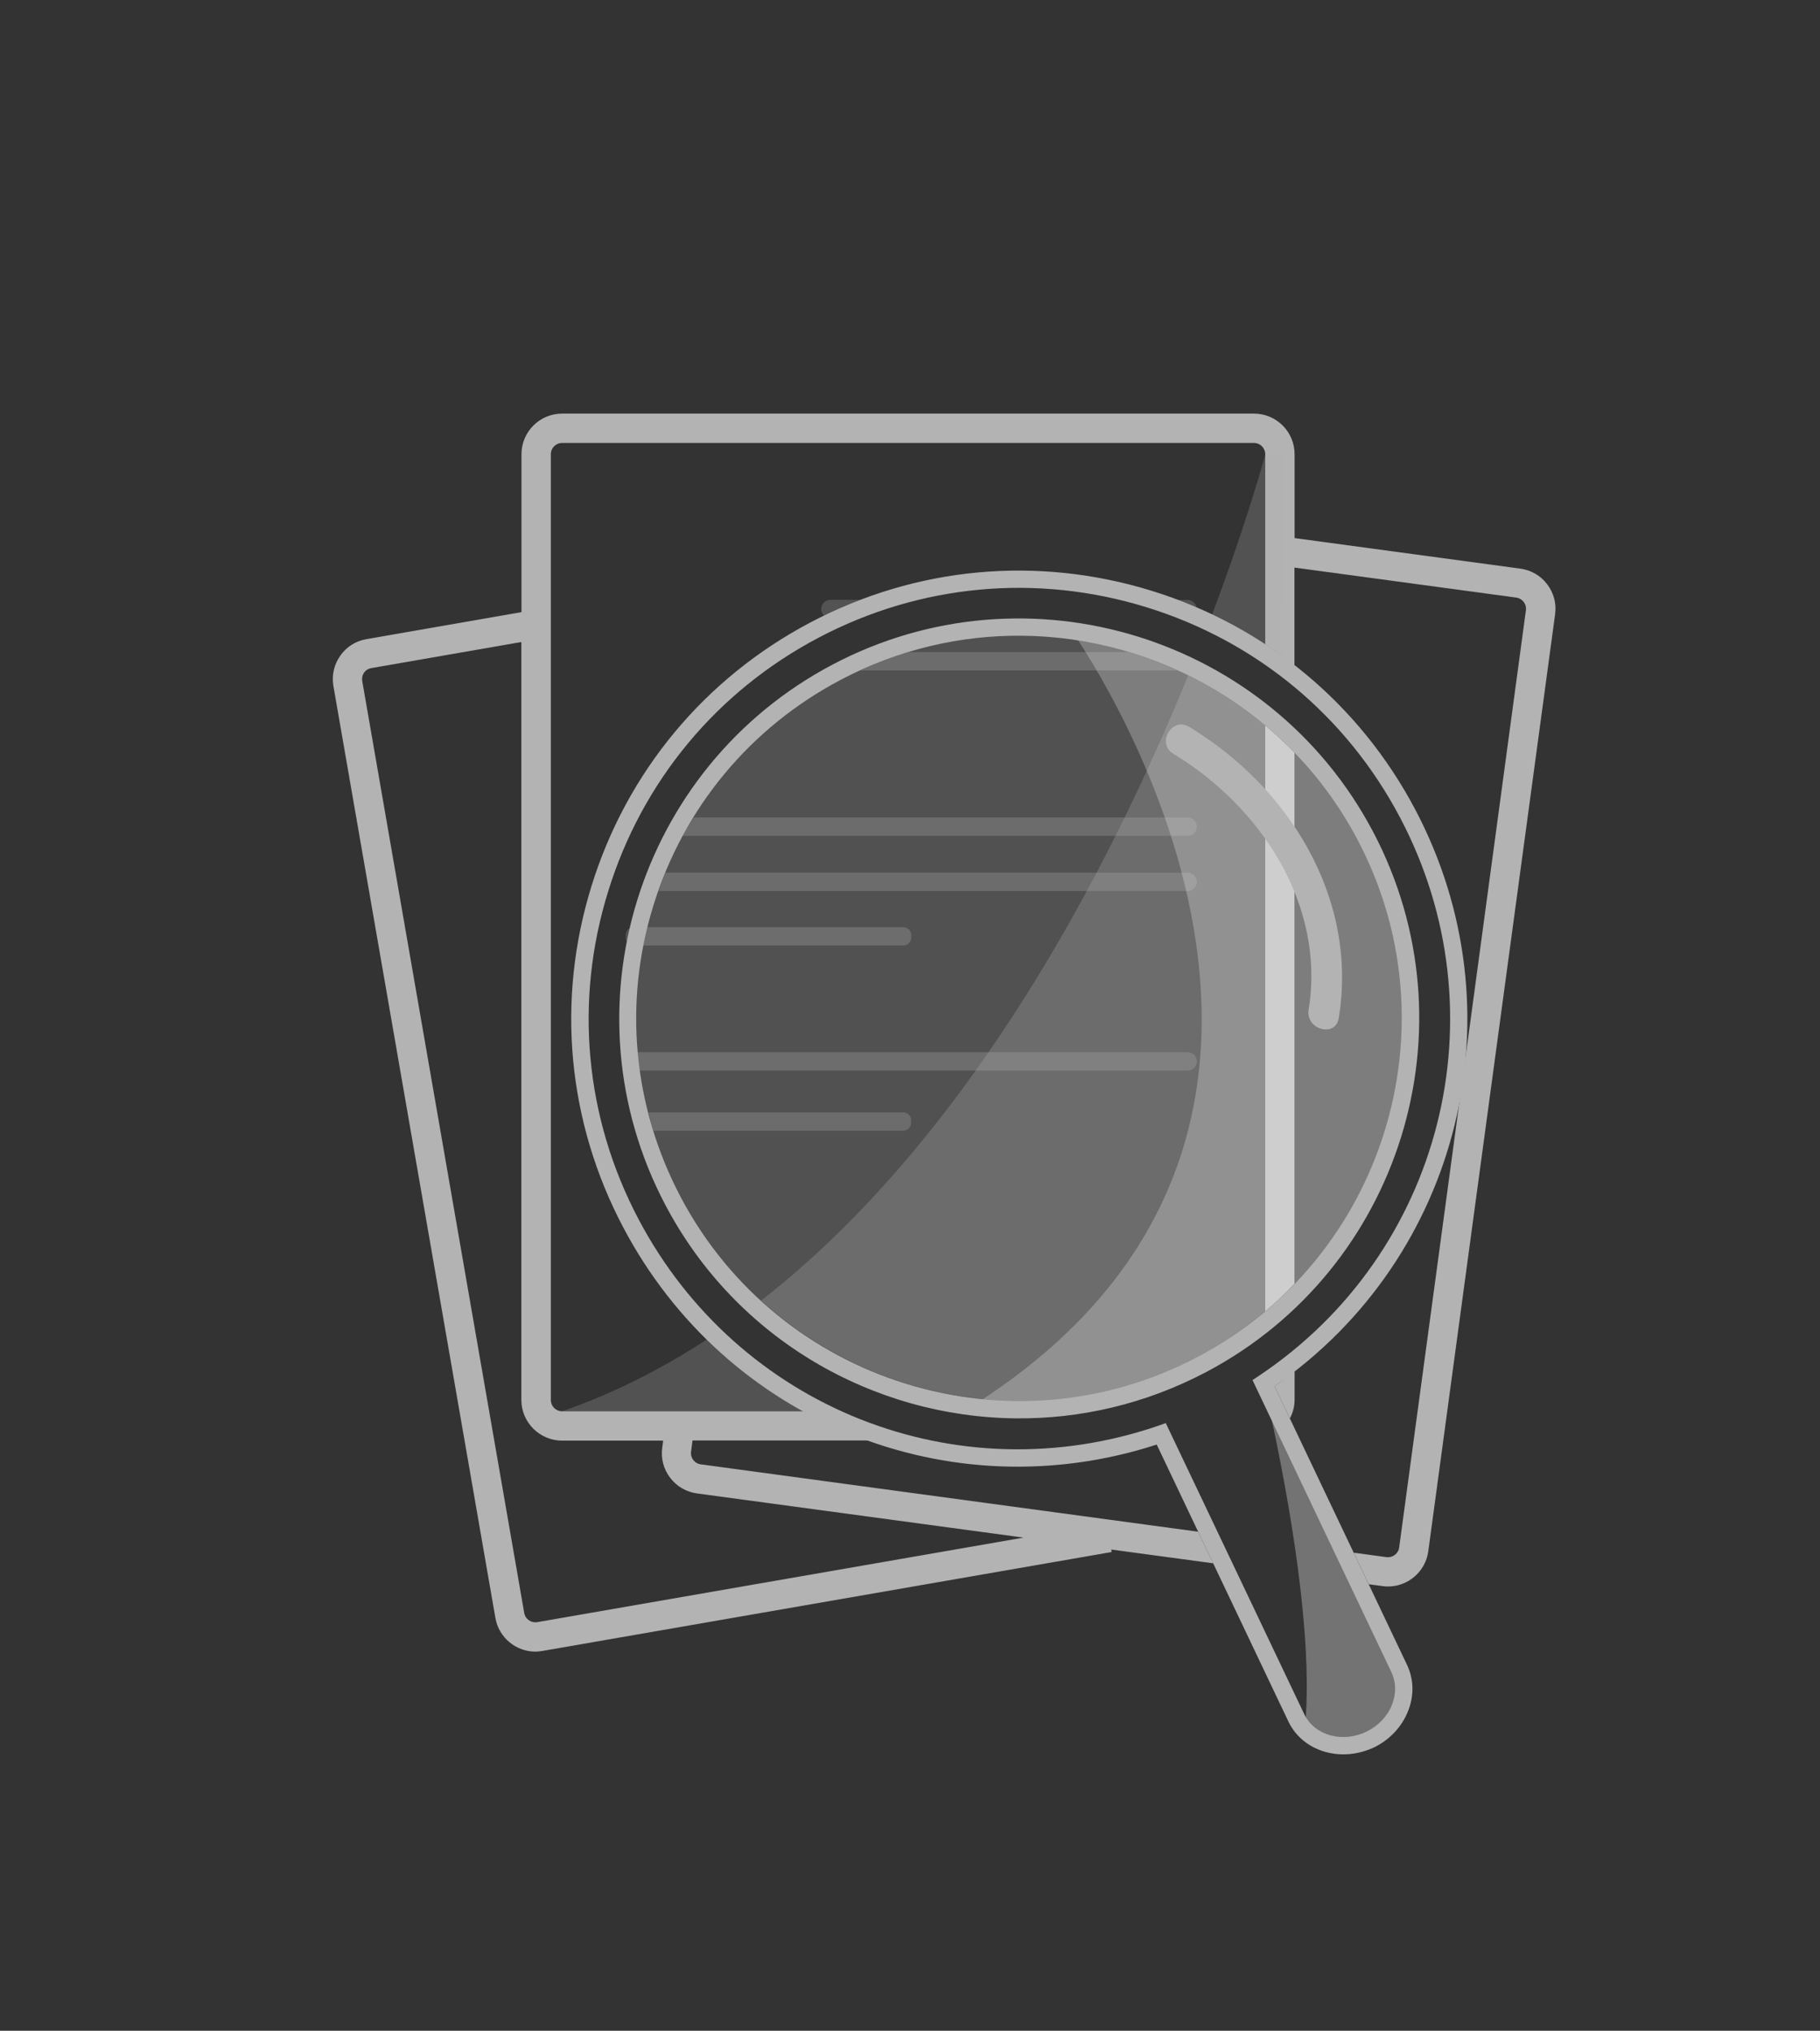 <?xml version="1.0" encoding="utf-8"?>
<!-- Generator: Adobe Illustrator 19.0.0, SVG Export Plug-In . SVG Version: 6.00 Build 0)  -->
<svg version="1.1" id="Capa_1" xmlns="http://www.w3.org/2000/svg" xmlns:xlink="http://www.w3.org/1999/xlink" x="0px" y="0px"
	 viewBox="396 -354.7 1388.7 1549.6" style="enable-background:new 396 -354.7 1388.7 1549.6;" xml:space="preserve">
<rect x="396" y="-354.7" width="1388.7" height="1549.6" fill="#333333" stroke="none"/>
<style type="text/css">
	.st0{fill:#B3B3B3;}
	.st1{opacity:0.25;}
	.st2{opacity:0.25;fill:#B3B3B3;}
	.st3{opacity:0.15;}
	.st4{fill:#FFFFFF;}
	.st5{opacity:0.5;}
</style>
<g>
	<g>
		<path class="st0" d="M1576.5,91.1c-5-6.6-12.3-10.8-20.5-11.9l-172.2-23.3V-8.1c0-17.1-13.9-31-31-31H824.9c-17.1,0-31,13.9-31,31
			v120.5L675.6,133c-8.2,1.4-15.3,5.9-20,12.7c-4.8,6.8-6.6,15-5.2,23.1L774,879.9c2.6,15,15.7,25.7,30.5,25.7
			c1.7,0,3.5-0.2,5.3-0.5l434.4-75.5l-0.3-1.9l77.8,10.5l-11.5-24.1l-379.5-51.4c-2.3-0.3-4.3-1.5-5.7-3.3c-1.4-1.8-2-4.1-1.7-6.4
			l1.1-8.5h134.6c-17.2-6.1-33.8-13.5-49.8-22.3H824.9c-4.8,0-8.6-3.9-8.6-8.6V-8.1c0-4.8,3.9-8.6,8.6-8.6h527.9
			c4.8,0,8.6,3.9,8.6,8.6V137c7.7,5.1,15.1,10.5,22.3,16.2V78.4l169.2,22.9c2.3,0.3,4.3,1.5,5.7,3.3c1.4,1.8,2,4.1,1.7,6.4
			L1513.3,459c-0.8,7.3-1.7,14.6-3,21.8l-46.7,345.3c-0.6,4.7-4.9,8-9.7,7.4l-25-3.4l11.5,24.1l10.5,1.4c1.4,0.2,2.8,0.3,4.2,0.3
			c15.2,0,28.6-11.3,30.7-26.8l96.8-715.2C1583.7,105.8,1581.5,97.6,1576.5,91.1z M824.9,744.6H902l-0.7,5.5
			c-1.1,8.2,1,16.3,6.1,22.9c5,6.6,12.3,10.8,20.5,11.9l249.1,33.7L806,883.1c-4.7,0.8-9.2-2.3-10-7L672.4,165
			c-0.4-2.3,0.1-4.6,1.4-6.4c1.3-1.9,3.3-3.1,5.6-3.5l114.4-19.9v578.5C793.9,730.7,807.8,744.6,824.9,744.6z"/>
		<path class="st0" d="M1380.2,727.7c2.2-4.3,3.6-9,3.6-14.1v-22.2c-5.1,3.9-10,8-15.3,11.7L1380.2,727.7z"/>
	</g>
	<g class="st1">
		<path class="st0" d="M1085.2,366.8H879.5c-3.4,0-6.1-2.8-6.1-6.1v-1.8c0-3.4,2.8-6.1,6.1-6.1h205.7c3.4,0,6.1,2.8,6.1,6.1v1.8
			C1091.3,364,1088.5,366.8,1085.2,366.8z"/>
	</g>
	<g class="st1">
		<path class="st0" d="M1302.2,462.2H880.4c-3.9,0-7-3.2-7-7l0,0c0-3.9,3.2-7,7-7h421.8c3.9,0,7,3.2,7,7l0,0
			C1309.2,459.1,1306.1,462.2,1302.2,462.2z"/>
	</g>
	<g>
		<path class="st2" d="M1368.5,703.1l1.1,2.4c0-0.9,0.1-2,0.1-3.3C1369.3,702.4,1368.9,702.8,1368.5,703.1z"/>
		<path class="st2" d="M935.5,667.3c-34.6,22.6-71.4,41.3-110.6,54.9c44.5,0,112.2,0,184.4,0C982.5,707.5,957.7,689.1,935.5,667.3z"
			/>
		<path class="st2" d="M1374,145.9c0.4-89.9,0.7-154,0.7-154h-13.2c0,0-13.1,49.2-40.7,122.5C1339.5,123.4,1357.3,133.8,1374,145.9z
			"/>
	</g>
	<path class="st2" d="M1373.7,209.8c-21.3-20-45.3-36.5-71.1-49.1c-59.4,145.7-165.4,351.9-325.8,477c88.4,80.6,221.2,101.9,333,43
		c22.7-12,42.9-26.8,61-43.4C1372,538.7,1373,355.8,1373.7,209.8z"/>
	<path class="st0" d="M1361.4,645.9c7.9-6.6,15.3-13.6,22.3-21V219.6c-7.1-7.3-14.6-14.2-22.3-20.7V645.9z"/>
	<path class="st2" d="M1302.2,269.1H925.3c-2.9,4.7-5.9,9.2-8.5,14h385.4c3.9,0,7-3.2,7-7S1306.1,269.1,1302.2,269.1z"/>
	<path class="st2" d="M1302.2,311.2H903.7c-1.9,4.6-3.4,9.3-5.1,14h403.6c3.9,0,7-3.2,7-7C1309.2,314.4,1306.1,311.2,1302.2,311.2z"
		/>
	<path class="st2" d="M1085.2,494.1H890.8c1.2,4.7,2.3,9.4,3.7,14h190.6c3.4,0,6.1-2.8,6.1-6.1v-1.8
		C1091.3,496.8,1088.5,494.1,1085.2,494.1z"/>
	<g class="st1">
		<path class="st0" d="M1309,108.8c-0.6-3.2-3.4-5.7-6.8-5.7h-8.2C1299,104.9,1304.1,106.7,1309,108.8z"/>
		<path class="st0" d="M1024.9,115.2c9.2-4.5,18.5-8.6,28-12.2h-23.3c-3.9,0-7,3.2-7,7C1022.6,112.1,1023.5,113.9,1024.9,115.2z"/>
	</g>
	<path class="st2" d="M1052.3,156.9h242.2c-12.2-5.5-24.7-10.2-37.4-14h-167.8C1076.8,146.6,1064.4,151.3,1052.3,156.9z"/>
	<g>
		<g>
			<path class="st2" d="M1830.2,586.4c-1.5,2.6-3,5.2-4.5,7.8C1828.7,593.2,1830.3,590,1830.2,586.4z"/>
			<g class="st1">
				<path class="st0" d="M1830.2,586.4c-1.5,2.6-3,5.2-4.5,7.8C1828.7,593.2,1830.3,590,1830.2,586.4z"/>
			</g>
			<path class="st2" d="M1830.2,586.4c-1.5,2.6-3,5.2-4.5,7.8C1828.7,593.2,1830.3,590,1830.2,586.4z"/>
			<g class="st1">
				<path class="st0" d="M1830.2,586.4c-1.5,2.6-3,5.2-4.5,7.8C1828.7,593.2,1830.3,590,1830.2,586.4z"/>
			</g>
		</g>
		<g>
			<path class="st2" d="M1486.1,543c-1.1,2.8-2.2,5.6-3.3,8.4C1485.5,550,1486.7,546.6,1486.1,543z"/>
			<g class="st1">
				<path class="st0" d="M1486.1,543c-1.1,2.8-2.2,5.6-3.3,8.4C1485.5,550,1486.7,546.6,1486.1,543z"/>
			</g>
			<g class="st3">
				<circle class="st4" cx="1173.6" cy="423" r="298.6"/>
			</g>
			<g>
				<g class="st1">
					<path class="st4" d="M1213.6,126.5c0,0,269.7,377.4-79.8,594.2c79.9-2.3,381.8-25.7,327-380.4
						C1432,256.1,1369.1,158.4,1213.6,126.5z"/>
				</g>
				<g>
					<path class="st0" d="M1420.4,984c-17.4-0.2-33.5-9.1-41.1-24.6l-100.7-211.8C1120.1,799,949.6,730,871.5,581.8
						c-42.6-80.7-51.2-173.2-24.2-260.3c27-87.2,86.3-158.6,167-201.2c80.7-42.6,173.2-51.1,260.4-24.2
						c87.2,27,158.6,86.3,201.2,167c81,153.6,34.7,341.7-107.4,440l100.9,212.2c5.4,11.1,5.8,23.8,0.9,35.9
						c-4.7,11.8-13.9,21.6-25.7,27.4C1436.7,982.3,1428.4,984.1,1420.4,984z M1285.5,731.2l105.8,222.4c7.9,16.1,29.2,21.9,47.5,13
						c8.9-4.4,15.8-11.6,19.3-20.4c3.4-8.6,3.2-17.5-0.6-25.2l0-0.1l-105.8-222.5l4.8-3.2c140.2-93.6,186.5-276.8,107.8-426
						c-40.9-77.6-109.6-134.6-193.4-160.5c-83.8-25.9-172.7-17.7-250.3,23.2c-77.6,40.9-134.6,109.6-160.5,193.4
						C834,409.1,842.3,498,883.2,575.6c76,144.1,242.8,210.4,396.7,157.6L1285.5,731.2z M1171,727.6
						c-108.6-1.1-213.2-60.2-267.3-162.8c-78.5-148.9-21.3-333.9,127.6-412.4c148.9-78.5,333.9-21.2,412.4,127.6
						c78.5,148.9,21.3,333.9-127.6,412.4C1269.7,716.8,1220,728.1,1171,727.6z M1176.2,130.4c-46.9-0.5-94.5,10.3-138.8,33.7
						c-69,36.4-119.7,97.5-142.8,172S879,489.6,915.3,558.6c75.1,142.4,252.1,197.2,394.5,122.1c142.4-75.1,197.2-252.1,122.1-394.5
						C1380.2,188.1,1280,131.5,1176.2,130.4z"/>
				</g>
				<g class="st5">
					<path class="st0" d="M1360,700.8c0,0,41.7,169.3,31.5,264.7c11,7.8,44.3,36.8,75.2-27.7c0-7.6-17.2-47.7-25.1-63.7
						C1433.9,858.1,1360,700.8,1360,700.8z"/>
				</g>
			</g>
			<g>
				<g>
					<path class="st0" d="M1417.5,422.2c14.9-91.6-37.9-176.2-114.2-222.3c-13.1-7.9-25.2,12.7-12,20.6
						c66.2,40,116.3,114.8,103.2,195.4C1392.1,430.9,1415,437.4,1417.5,422.2L1417.5,422.2z"/>
				</g>
			</g>
		</g>
	</g>
</g>
<g>
	<path class="st2" d="M4306.8,434.6c-1.5,2.6-2.9,5.2-4.5,7.7C4305.3,441.4,4306.9,438.2,4306.8,434.6z"/>
	<g class="st1">
		<path class="st0" d="M4306.8,434.6c-1.5,2.6-2.9,5.2-4.5,7.7C4305.3,441.4,4306.9,438.2,4306.8,434.6z"/>
	</g>
	<path class="st2" d="M4306.8,434.6c-1.5,2.6-2.9,5.2-4.5,7.7C4305.3,441.4,4306.9,438.2,4306.8,434.6z"/>
	<g class="st1">
		<path class="st0" d="M4306.8,434.6c-1.5,2.6-2.9,5.2-4.5,7.7C4305.3,441.4,4306.9,438.2,4306.8,434.6z"/>
	</g>
</g>
<g>
	<path class="st2" d="M4313.4,434.6c-1.5,2.6-2.9,5.2-4.5,7.7C4311.8,441.4,4313.5,438.2,4313.4,434.6z"/>
	<g class="st1">
		<path class="st0" d="M4313.4,434.6c-1.5,2.6-2.9,5.2-4.5,7.7C4311.8,441.4,4313.5,438.2,4313.4,434.6z"/>
	</g>
	<path class="st2" d="M4313.4,434.6c-1.5,2.6-2.9,5.2-4.5,7.7C4311.8,441.4,4313.5,438.2,4313.4,434.6z"/>
	<g class="st1">
		<path class="st0" d="M4313.4,434.6c-1.5,2.6-2.9,5.2-4.5,7.7C4311.8,441.4,4313.5,438.2,4313.4,434.6z"/>
	</g>
</g>
</svg>

